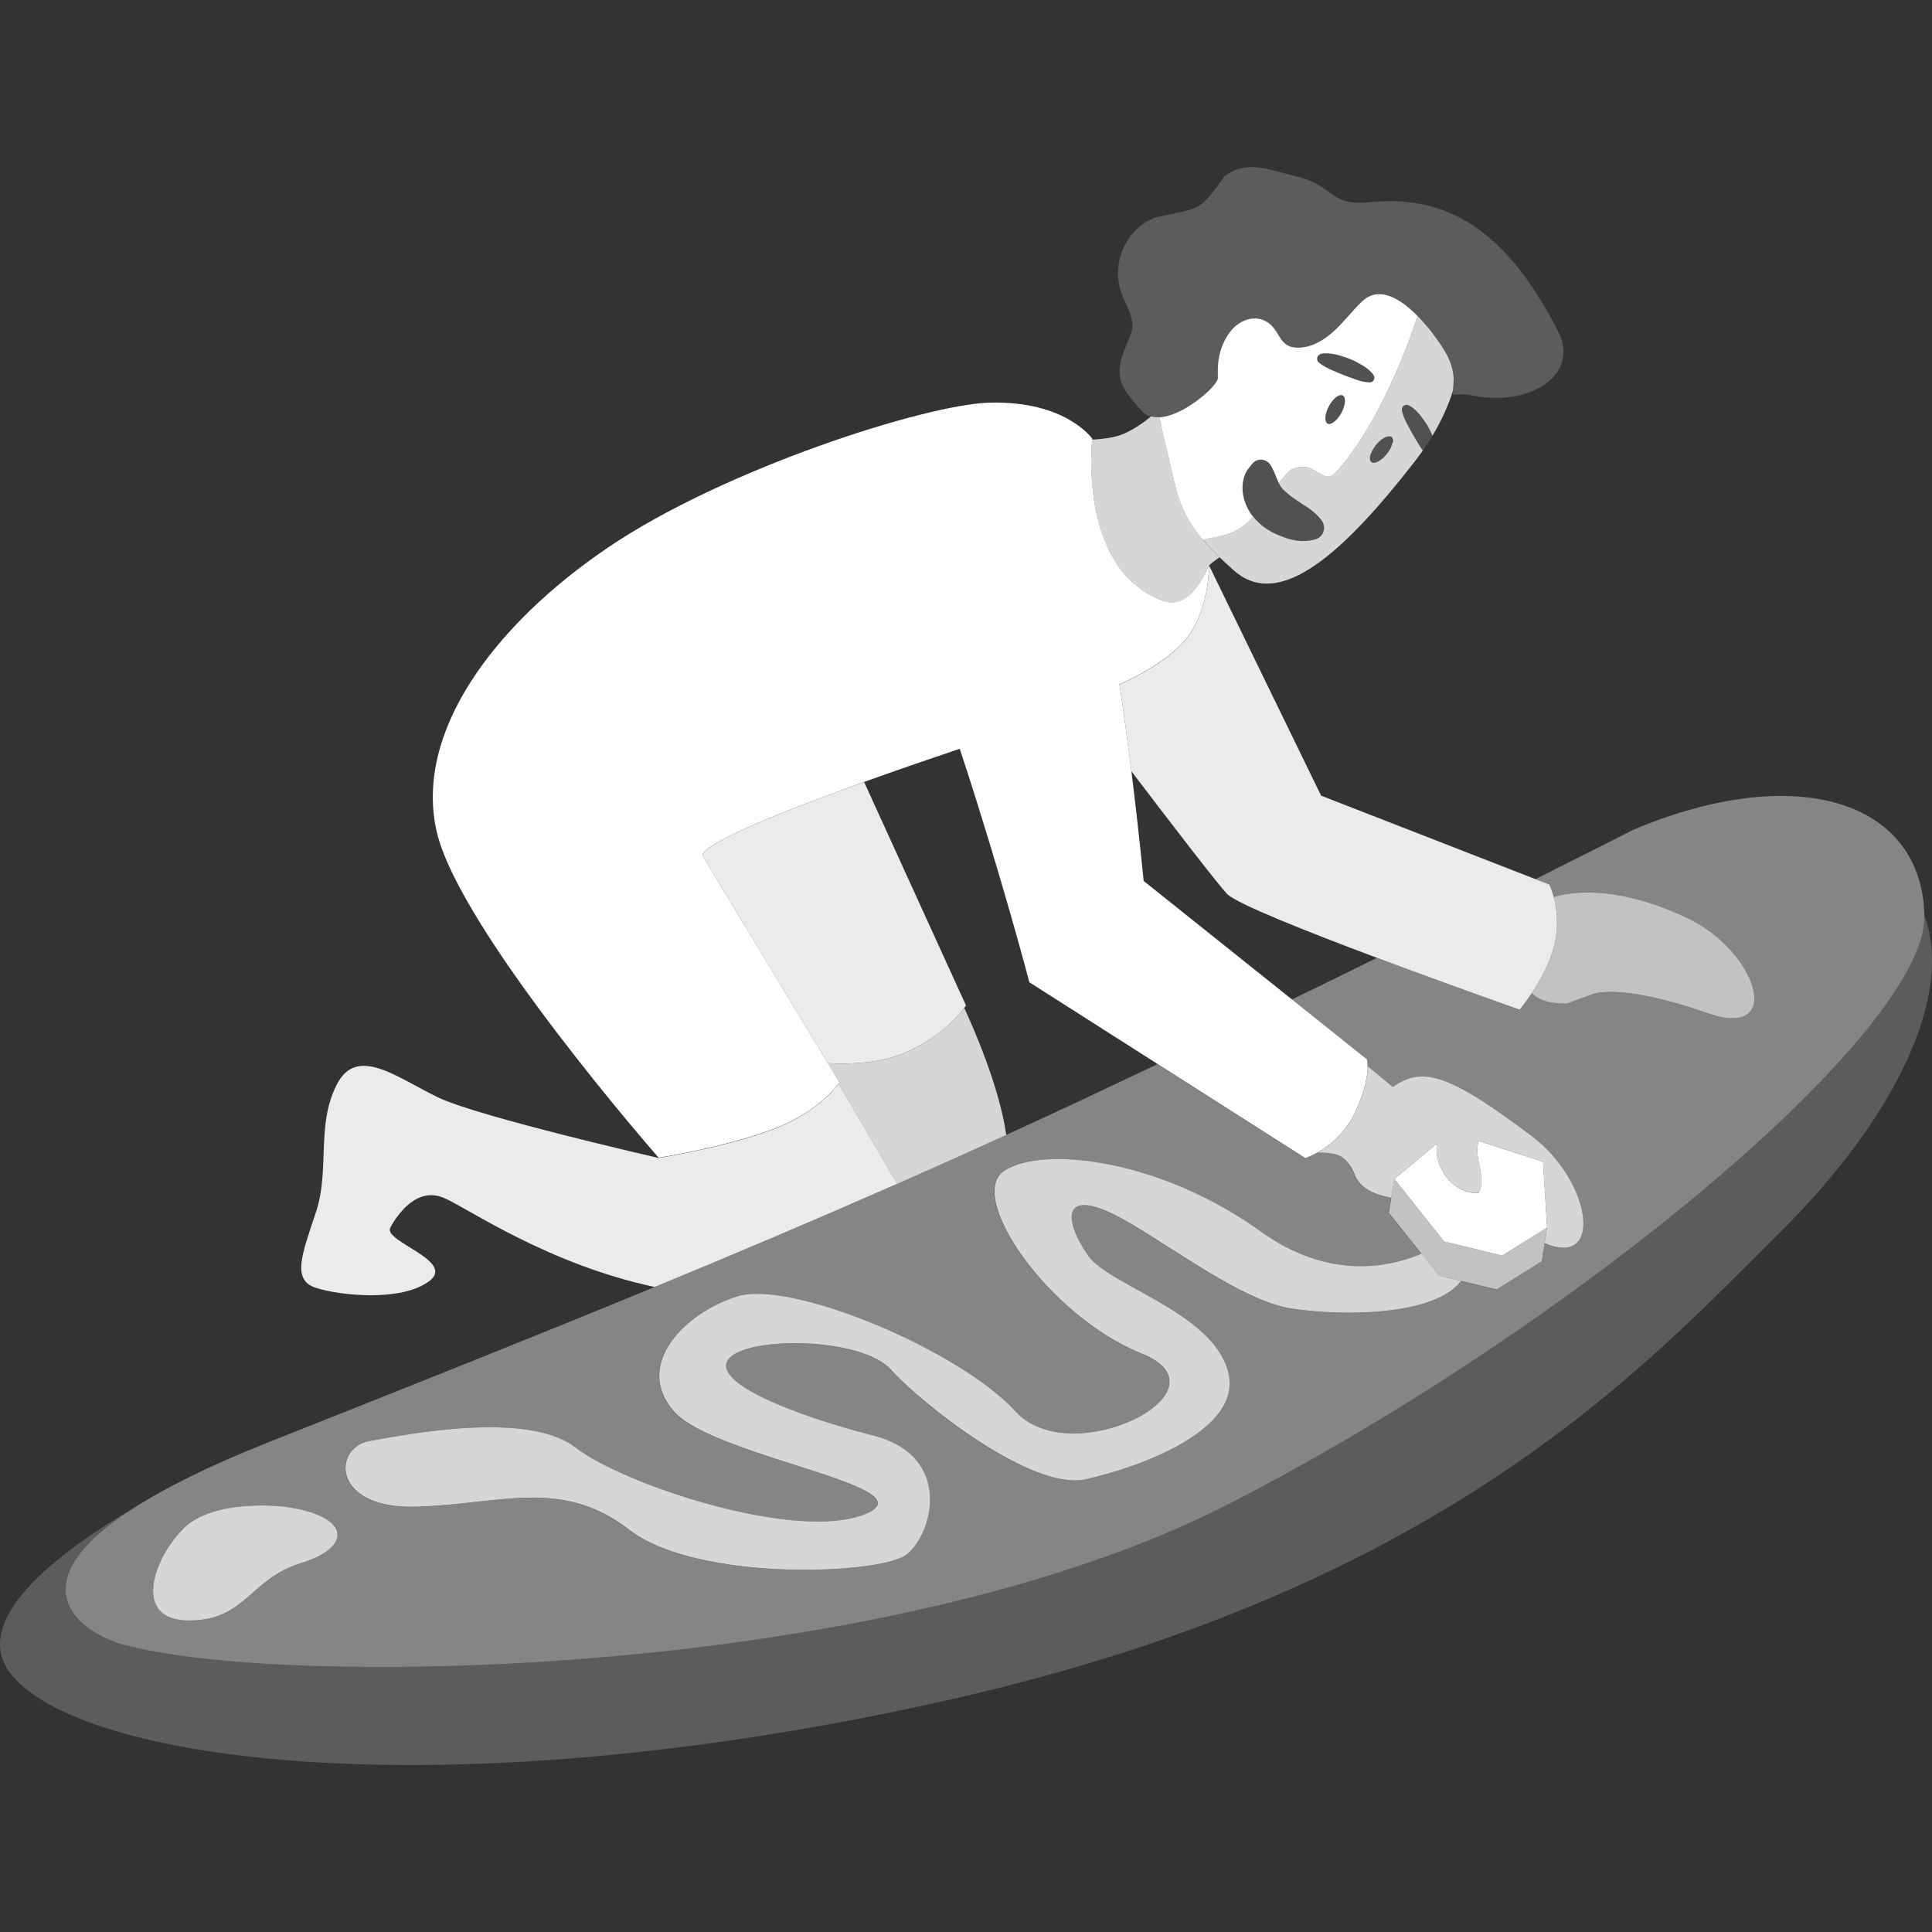<svg viewBox="0 0 300 300" xmlns="http://www.w3.org/2000/svg"><rect x="0" y="0" width="300" height="300" fill="#333333" stroke="none"/><g fill="#fff"><path d="m 140.44 163.51 c -3.87 1.64 -8.62 1.76 -11.89 1.59 l 1.81 3 s -.05 .07 -.14 .2 l 9.09 15.53 c 5.63 -2.48 11.27 -5.01 16.94 -7.6 -1.06 -7.49 -5.15 -16.76 -6.52 -19.71 -.86 1.14 -3.84 4.68 -9.29 7 z" opacity=".8"/><path d="m 180.77 93.37 c 4.22 1.49 6.97 -5.58 6.97 -5.58 s .61 -.58 1.63 -1.25 c -.45 -.44 -.88 -.86 -1.26 -1.27 -.31 -.32 -.6 -.63 -.87 -.94 -.03 -.04 -.06 -.07 -.08 -.1 -.14 -.15 -.26 -.3 -.39 -.45 -1.86 -2.22 -2.88 -4.1 -3.58 -6.08 -.7 -1.97 -1.09 -4.05 -1.7 -6.62 -.49 -2.09 -1.03 -4.1 -1.41 -6.21 -.01 -.02 -.01 -.05 -.01 -.08 -.01 0 -.02 0 -.03 0 v -.01 c -.1 .01 -.2 .01 -.29 .01 -.1 0 -.2 0 -.28 -.01 -.1 0 -.19 -.02 -.28 -.03 -.16 -.02 -.3 -.05 -.45 -.09 -1.51 1.23 -3.52 2.61 -5.39 3.09 -1.25 .32 -2.57 .46 -3.76 .51 -.17 1.68 -1.77 20.52 11.17 25.09 z" opacity=".8"/><path d="m 140.44 163.51 c 5.45 -2.31 8.43 -5.85 9.29 -7 .18 -.24 .27 -.38 .27 -.38 l -15.82 -34.7 c -11.99 4.31 -24.62 9.31 -25.14 11.39 l 19.51 32.27 c 3.27 .18 8.02 .05 11.89 -1.59 z" opacity=".9"/><path d="m 139.31 183.81 l -9.09 -15.53 c -.66 .9 -3.77 4.73 -10.42 7.18 -7.57 2.79 -17.54 4.35 -17.54 4.35 s -27.69 -6.34 -34.07 -9.33 -12.75 -8.37 -15.94 -1.99 -1 13.15 -3.19 19.73 -3.79 10.56 0 11.76 13.15 2.19 17.53 -1 -7.17 -6.18 -5.98 -8.37 c 1.2 -2.19 4.18 -6.38 8.37 -4.58 3.58 1.53 16.06 10.28 32.68 13.81 12.68 -5.23 25.14 -10.51 37.63 -16.01 z" opacity=".9"/><path d="m 130.22 168.28 c .09 -.13 .14 -.2 .14 -.2 l -1.81 -3 -19.51 -32.27 c .52 -2.08 13.16 -7.07 25.14 -11.39 5.5 -1.98 10.86 -3.81 14.85 -5.15 .22 .67 .44 1.33 .65 1.99 5.98 18.33 10.16 34.27 10.16 34.27 l 19.91 12.69 22.93 14.61 s .78 -.24 1.87 -.85 c 1.75 -.97 4.31 -2.89 5.9 -6.32 1.64 -3.53 1.92 -5.86 1.91 -7.09 -.01 -.72 -.11 -1.08 -.11 -1.08 l -11.65 -9.31 -23.02 -18.39 s -.7 -7.4 -1.9 -17.05 c -.53 -4.21 -1.15 -8.83 -1.85 -13.47 3.32 -1.5 7.19 -3.67 9.81 -6.44 4.19 -4.43 4.1 -12.06 4.1 -12.06 s -2.75 7.07 -6.97 5.58 c -12.94 -4.57 -11.34 -23.41 -11.17 -25.09 .01 -.08 .01 -.13 .01 -.13 s -4.05 -5.91 -15.92 -5.61 c -9.98 .26 -41.31 10.32 -59.24 22.47 s -30.21 28.89 -26.62 44.23 34.44 50.55 34.44 50.55 9.97 -1.56 17.54 -4.35 c 6.65 -2.45 9.76 -6.28 10.42 -7.18 z"/><path d="m 221.87 66.42 c -.01 -.01 0 -.01 -.01 -.02 -.03 -.06 -.07 -.11 -.1 -.17 -.07 -.12 -.14 -.24 -.22 -.36 -.07 -.12 -.14 -.24 -.23 -.35 -.16 -.23 -.32 -.45 -.49 -.68 -.11 -.15 -.23 -.3 -.34 -.44 -.1 -.13 -.2 -.25 -.31 -.37 -.09 -.1 -.18 -.2 -.28 -.29 -.02 -.03 -.05 -.04 -.08 -.07 -.01 -.02 -.02 -.03 -.04 -.03 -.07 -.08 -.15 -.14 -.23 -.21 l -.16 -.13 c -.19 -.14 -.39 -.27 -.61 -.38 -.15 -.07 -.31 -.1 -.47 -.07 -.4 .07 -.66 .45 -.6 .85 h .01 v .01 l .03 .11 c .03 .15 .07 .3 .11 .44 h .01 c .04 .18 .11 .34 .17 .51 l .01 .01 c .06 .17 .13 .33 .2 .48 h .01 c .07 .16 .15 .31 .22 .46 h .01 c .32 .61 .63 1.22 .97 1.81 h .01 c .17 .3 .35 .59 .53 .88 .18 .3 .36 .59 .53 .88 .14 .21 .28 .43 .42 .64 .55 -.79 1.07 -1.56 1.53 -2.33 -.11 -.24 -.21 -.48 -.33 -.71 -.08 -.17 -.17 -.33 -.26 -.5 z" opacity=".15"/><path d="m 179.47 64.81 c .09 0 .19 .01 .28 .01 s .19 0 .29 -.01 v .01 c .01 0 .02 -.01 .03 0 v -.01 c .19 -.01 .38 -.04 .57 -.07 .2 -.03 .38 -.07 .58 -.12 .05 -.02 .1 -.03 .14 -.04 .78 -.21 1.57 -.56 2.35 -.96 .87 -.47 1.72 -1.03 2.47 -1.62 .26 -.19 .49 -.38 .72 -.58 .27 -.23 .52 -.46 .75 -.67 .16 -.15 .32 -.3 .45 -.46 .09 -.1 .19 -.21 .27 -.3 .13 -.15 .24 -.3 .34 -.43 .25 -.36 .4 -.66 .41 -.87 .01 -.28 .01 -.56 -.01 -.85 -.06 -2.22 .53 -4.38 1.77 -6.12 1.88 -2.65 5.4 -3.27 7.29 -.26 .51 .81 .96 1.73 1.81 2.2 .47 .25 1.02 .34 1.56 .34 2.1 .01 4.06 -1.16 5.63 -2.6 1.55 -1.43 2.82 -3.14 4.36 -4.6 .14 -.13 .27 -.24 .41 -.34 .11 -.08 .22 -.16 .33 -.23 .08 -.04 .15 -.1 .23 -.13 .05 -.03 .09 -.05 .14 -.07 .07 -.04 .14 -.07 .22 -.1 .13 -.05 .26 -.09 .38 -.13 .23 -.06 .47 -.09 .71 -.11 .47 -.03 .96 .03 1.46 .17 .14 .04 .29 .09 .44 .14 .04 .02 .09 .03 .12 .06 .15 .05 .3 .11 .44 .19 .05 .02 .1 .04 .14 .07 .11 .06 .21 .11 .32 .16 l .05 .03 c .36 .2 .72 .43 1.07 .69 .25 .18 .49 .37 .73 .58 .1 .07 .21 .16 .31 .26 .26 .22 .51 .45 .75 .7 .12 .11 .24 .23 .35 .34 .41 .42 .8 .85 1.18 1.29 .37 .43 .73 .85 1.05 1.28 .24 .29 .46 .59 .65 .88 .47 .65 .87 1.25 1.16 1.71 .07 .1 .13 .21 .19 .31 .05 .07 .09 .13 .12 .21 .18 .33 .34 .64 .48 .94 .04 .1 .09 .18 .12 .27 .12 .25 .21 .51 .28 .75 0 .02 .01 .04 .01 .05 .04 .11 .08 .24 .1 .35 .05 .14 .08 .28 .1 .41 .04 .13 .06 .26 .08 .4 s .04 .25 .05 .38 c .04 .33 .05 .64 .04 .94 0 .2 -.01 .38 -.02 .58 -.02 .28 -.04 .56 -.07 .83 -.02 .22 -.04 .42 -.06 .63 1.23 -.07 2.08 -.08 2.42 0 9.22 2.14 17.44 -2.91 13.95 -9.79 -8.49 -16.7 -17.97 -21.23 -29.39 -20.1 -6.29 .63 -5.28 -2.68 -11.57 -4.08 -3.83 -.89 -7.29 -2.62 -10.85 .05 -4.07 5.7 -3.73 4.81 -10.63 6.38 -4.55 1.52 -7.1 7.07 -5.38 11.77 .68 1.87 1.94 3.71 1.69 5.62 -.89 2.91 -3.11 5.94 -1.29 9.15 .23 .42 .63 .99 1.14 1.64 0 .01 .02 .02 .02 .03 .26 .33 .54 .68 .84 1.02 s .62 .69 .95 1.04 c .14 .14 .3 .25 .47 .36 .1 .06 .2 .11 .3 .16 .08 .04 .15 .06 .22 .09 .06 .03 .13 .05 .19 .07 .03 .01 .06 .01 .08 .02 .14 .04 .29 .07 .45 .09 .09 .02 .18 .03 .28 .03 z" opacity=".2"/><path d="m 192.78 81.88 c .66 -.47 1.27 -1.03 1.81 -1.63 -.15 -.19 -.3 -.4 -.44 -.59 -.51 -.83 -.93 -1.76 -1.09 -2.7 -.19 -.93 -.14 -1.82 .02 -2.5 .17 -.69 .39 -1.2 .71 -1.61 l .66 -.84 c .59 -.73 1.67 -.86 2.42 -.26 .14 .1 .25 .24 .34 .37 .56 .82 .77 1.55 1.01 2.09 .13 .33 .24 .58 .34 .79 .89 -1.09 1.72 -2.01 2.19 -2.18 2.83 -1.04 3.29 .73 5.34 1.18 .68 .15 1.42 -.69 1.79 -1.13 5.1 -5.88 9.67 -15.8 12.24 -23.8 -.11 -.12 -.23 -.23 -.35 -.34 -.25 -.25 -.5 -.48 -.75 -.7 -.1 -.1 -.21 -.19 -.31 -.26 -.24 -.21 -.48 -.4 -.73 -.58 -.35 -.26 -.71 -.48 -1.07 -.69 l -.05 -.03 c -.11 -.05 -.21 -.11 -.32 -.16 -.04 -.03 -.09 -.05 -.14 -.07 -.14 -.08 -.29 -.14 -.44 -.19 -.04 -.02 -.08 -.04 -.12 -.06 -.15 -.05 -.3 -.1 -.44 -.14 -.49 -.13 -.98 -.2 -1.46 -.17 -.24 .02 -.48 .05 -.71 .11 -.12 .04 -.25 .08 -.38 .13 -.08 .03 -.15 .07 -.22 .1 -.05 .02 -.1 .04 -.14 .07 -.08 .03 -.15 .09 -.23 .13 -.11 .06 -.22 .14 -.33 .23 -.14 .1 -.27 .21 -.41 .34 -1.54 1.45 -2.81 3.17 -4.36 4.6 -1.57 1.44 -3.52 2.6 -5.63 2.6 -.54 -.01 -1.09 -.09 -1.56 -.34 -.85 -.47 -1.3 -1.39 -1.81 -2.2 -1.89 -3.01 -5.4 -2.39 -7.29 .26 -1.25 1.74 -1.83 3.9 -1.77 6.12 .01 .29 .01 .56 .01 .85 -.01 .21 -.16 .51 -.41 .87 -.1 .13 -.21 .28 -.34 .43 -.09 .1 -.18 .2 -.27 .3 -.14 .16 -.29 .31 -.45 .46 -.23 .22 -.48 .44 -.75 .67 -.23 .2 -.47 .39 -.72 .58 -.75 .58 -1.61 1.14 -2.47 1.62 -.77 .4 -1.57 .75 -2.35 .96 -.05 .01 -.09 .02 -.14 .04 -.2 .05 -.39 .09 -.58 .12 -.19 .04 -.38 .07 -.57 .08 .01 .02 .01 .05 .01 .08 .38 2.11 .92 4.12 1.41 6.21 .61 2.57 1 4.65 1.7 6.62 .7 1.98 1.72 3.86 3.58 6.08 1.52 -.34 3.14 -.5 4.55 -1.11 .52 -.22 1.01 -.5 1.46 -.81 z m 16.03 -19.22 c -.01 .06 -.01 .1 -.03 .15 -.04 .21 -.11 .44 -.2 .67 -.01 .05 -.04 .11 -.06 .16 -.07 .17 -.15 .33 -.24 .5 -.09 .16 -.17 .3 -.27 .43 -.05 .08 -.1 .15 -.16 .22 -.07 .1 -.15 .2 -.23 .28 -.03 .03 -.04 .05 -.06 .07 -.07 .08 -.14 .14 -.2 .2 -.14 .13 -.27 .22 -.4 .3 v .01 c -.14 .08 -.26 .13 -.38 .16 -.04 .02 -.08 .02 -.12 .02 -.07 .01 -.15 0 -.22 -.02 -.03 -.01 -.07 -.02 -.1 -.04 -.14 -.08 -.24 -.21 -.28 -.39 -.03 -.11 -.05 -.24 -.05 -.39 -.01 -.13 .01 -.27 .03 -.43 .02 -.13 .05 -.26 .08 -.4 .04 -.13 .08 -.26 .13 -.39 0 -.01 .01 -.03 .01 -.03 .04 -.1 .08 -.21 .13 -.32 .05 -.12 .11 -.23 .17 -.34 v -.01 c .11 -.2 .23 -.4 .36 -.57 .07 -.1 .15 -.21 .23 -.3 .03 -.03 .04 -.05 .07 -.08 .05 -.07 .11 -.12 .17 -.18 .08 -.08 .15 -.15 .23 -.22 .11 -.09 .22 -.16 .34 -.22 .05 -.03 .11 -.06 .16 -.08 .01 0 .02 -.01 .03 -.01 l .13 -.03 c .06 -.01 .12 -.02 .18 -.02 .03 0 .05 0 .08 .01 .02 0 .05 0 .07 .01 .04 0 .08 .02 .11 .04 .13 .07 .23 .21 .27 .4 .02 .04 .03 .09 .03 .14 .03 .19 .03 .43 -.01 .67 z m -4.07 -7.45 c .13 -.16 .31 -.26 .5 -.29 .79 -.12 1.53 -.02 2.25 .14 .35 .09 .71 .19 1.07 .31 .18 .05 .35 .11 .52 .17 .18 .06 .35 .13 .52 .2 .35 .13 .67 .29 1.01 .46 .32 .17 .65 .35 .97 .54 .11 .07 .22 .13 .32 .21 .07 .04 .13 .08 .18 .12 .1 .07 .19 .14 .28 .21 .11 .09 .22 .18 .32 .28 .1 .09 .21 .2 .3 .3 .04 .05 .08 .09 .13 .15 .06 .07 .11 .14 .17 .21 0 0 .01 0 0 .01 .03 .05 .07 .1 .08 .16 .01 .01 .01 .02 .01 .03 .02 .04 .02 .07 .02 .11 .02 .06 .02 .11 .01 .16 0 .03 -.01 .06 0 .09 0 .03 -.01 .05 -.02 .08 -.02 .06 -.05 .12 -.08 .17 -.05 .08 -.12 .16 -.2 .22 -.14 .1 -.29 .14 -.45 .13 h -.01 c -.78 -.03 -1.45 -.22 -2.1 -.45 -.65 -.24 -1.3 -.45 -1.94 -.71 -.64 -.25 -1.26 -.54 -1.91 -.8 -.19 -.09 -.38 -.19 -.58 -.29 h -.01 c -.31 -.15 -.62 -.33 -.91 -.54 l -.01 -.01 c -.12 -.07 -.22 -.16 -.33 -.24 h -.01 c -.04 -.03 -.08 -.07 -.11 -.1 -.04 -.04 -.06 -.08 -.09 -.12 -.05 -.08 -.08 -.17 -.1 -.27 -.04 -.21 .02 -.45 .17 -.63 z"/><path d="m 208.8 61.85 c -.05 -.18 -.14 -.32 -.28 -.39 -.03 -.02 -.06 -.03 -.1 -.04 -.02 -.01 -.05 -.01 -.07 -.01 -.03 -.01 -.05 -.01 -.08 -.01 -.06 -.01 -.12 .01 -.18 .02 l -.13 .03 c 0 .01 -.02 .01 -.03 .01 -.05 .02 -.11 .05 -.16 .08 -.12 .06 -.22 .13 -.34 .22 -.08 .06 -.15 .14 -.23 .22 -.06 .05 -.12 .11 -.17 .18 -.03 .02 -.04 .05 -.07 .08 -.08 .09 -.16 .19 -.23 .3 -.13 .17 -.25 .37 -.36 .57 v .01 c -.06 .11 -.12 .23 -.17 .34 -.06 .11 -.09 .21 -.13 .32 0 .01 -.01 .03 -.01 .03 -.05 .13 -.09 .26 -.13 .39 -.04 .14 -.07 .27 -.08 .4 -.03 .15 -.04 .29 -.03 .43 0 .15 .02 .28 .05 .39 .05 .18 .14 .32 .28 .39 .03 .02 .06 .03 .1 .04 .07 .02 .14 .03 .22 .02 .04 0 .08 -.01 .12 -.02 .12 -.03 .24 -.08 .38 -.16 v -.01 c .13 -.08 .26 -.18 .4 -.3 .07 -.06 .14 -.13 .2 -.2 .02 -.02 .04 -.05 .06 -.07 .08 -.09 .16 -.18 .23 -.28 .06 -.08 .11 -.14 .16 -.22 .09 -.13 .18 -.28 .27 -.43 .1 -.17 .17 -.33 .24 -.5 .02 -.06 .05 -.11 .06 -.16 .09 -.23 .16 -.46 .2 -.67 .01 -.05 .02 -.1 .03 -.15 .04 -.24 .05 -.48 .01 -.67 0 -.05 -.01 -.1 -.03 -.14 z" opacity=".15"/><path d="m 204.76 56.23 c .03 .03 .07 .06 .11 .1 l .01 .01 c .11 .09 .21 .17 .33 .25 l .01 .01 c .3 .21 .6 .39 .91 .54 h .01 c .2 .1 .39 .19 .58 .28 .64 .26 1.26 .55 1.9 .81 s 1.29 .47 1.94 .71 c .65 .23 1.31 .42 2.1 .45 h .01 c .16 .01 .31 -.04 .45 -.13 .09 -.06 .15 -.14 .2 -.22 .03 -.05 .06 -.11 .08 -.17 .01 -.03 .02 -.05 .02 -.08 s .01 -.06 0 -.09 c .01 -.05 .01 -.1 -.01 -.16 0 -.04 -.01 -.07 -.02 -.11 0 -.01 -.01 -.02 -.01 -.03 -.01 -.06 -.05 -.11 -.08 -.16 .01 -.01 0 -.01 0 -.01 -.06 -.07 -.11 -.15 -.17 -.21 -.05 -.06 -.09 -.1 -.13 -.15 -.09 -.11 -.2 -.21 -.3 -.3 -.1 -.1 -.21 -.19 -.32 -.28 -.09 -.07 -.18 -.14 -.28 -.21 -.05 -.04 -.12 -.08 -.18 -.12 -.1 -.07 -.21 -.14 -.32 -.21 -.32 -.19 -.65 -.37 -.97 -.54 -.34 -.17 -.66 -.33 -1.01 -.46 -.17 -.08 -.34 -.14 -.52 -.2 -.17 -.06 -.34 -.12 -.52 -.17 -.36 -.12 -.71 -.22 -1.07 -.31 -.72 -.16 -1.46 -.26 -2.25 -.14 -.2 .03 -.38 .13 -.5 .29 -.15 .18 -.21 .42 -.17 .63 .01 .1 .05 .19 .1 .27 .02 .04 .05 .08 .09 .12 z" opacity=".15"/><path d="m 225.73 59.23 c .01 -.3 0 -.61 -.04 -.94 -.01 -.13 -.03 -.25 -.05 -.38 s -.04 -.26 -.08 -.4 c -.02 -.13 -.05 -.27 -.1 -.41 -.03 -.12 -.06 -.24 -.1 -.35 0 -.01 -.01 -.03 -.01 -.05 -.08 -.25 -.16 -.5 -.28 -.75 -.03 -.09 -.08 -.18 -.12 -.27 -.13 -.3 -.29 -.61 -.48 -.94 -.04 -.07 -.08 -.14 -.12 -.21 -.06 -.1 -.12 -.21 -.19 -.31 -.29 -.47 -.69 -1.07 -1.16 -1.71 -.2 -.29 -.42 -.58 -.65 -.88 -.32 -.42 -.67 -.85 -1.05 -1.28 -.38 -.44 -.77 -.87 -1.18 -1.29 -2.57 8 -7.14 17.92 -12.24 23.8 -.38 .44 -1.11 1.28 -1.79 1.13 -2.05 -.44 -2.51 -2.21 -5.34 -1.18 -.48 .18 -1.31 1.1 -2.19 2.18 .07 .15 .14 .27 .2 .38 .13 .28 .32 .44 .48 .65 .13 .09 .22 .2 .34 .32 .11 .08 .2 .16 .3 .25 .04 .03 .07 .06 .11 .1 .61 .5 1.46 1.08 2.35 1.67 .48 .27 .95 .59 1.41 .97 .49 .38 .94 .8 1.39 1.39 l .09 .12 c .62 .84 .44 2.01 -.39 2.62 -.17 .12 -.36 .22 -.56 .28 -.74 .23 -1.45 .27 -2.15 .28 -.7 -.03 -1.39 -.17 -2.06 -.35 -.84 -.28 -1.7 -.59 -2.54 -1.03 -.52 -.28 -1.02 -.6 -1.53 -1 -.33 -.27 -.66 -.58 -.96 -.9 -.15 -.16 -.3 -.33 -.44 -.51 -.54 .6 -1.15 1.16 -1.81 1.63 -.45 .31 -.94 .59 -1.46 .81 -1.41 .61 -3.03 .77 -4.55 1.11 .13 .15 .26 .3 .39 .45 .02 .03 .05 .06 .08 .1 .27 .31 .56 .62 .87 .94 .39 .41 .81 .83 1.26 1.27 .68 .66 1.42 1.34 2.25 2.07 7.18 6.35 17.28 -3.14 27.97 -16.84 .47 -.61 .92 -1.22 1.34 -1.82 h -.01 c -.15 -.21 -.29 -.42 -.43 -.63 l -.53 -.89 c -.18 -.29 -.35 -.57 -.53 -.88 h -.01 c -.34 -.6 -.64 -1.21 -.97 -1.81 h -.01 c -.07 -.16 -.15 -.31 -.22 -.46 h -.01 c -.07 -.16 -.14 -.32 -.2 -.48 l -.01 -.01 c -.06 -.17 -.12 -.33 -.17 -.51 h -.01 c -.04 -.14 -.08 -.29 -.11 -.44 l -.03 -.11 v -.01 c -.07 -.4 .2 -.77 .6 -.85 .16 -.03 .32 0 .47 .07 .22 .11 .42 .25 .61 .38 l .16 .13 c .08 .07 .16 .13 .23 .21 .01 .01 .03 .02 .04 .03 .03 .03 .05 .04 .08 .07 .1 .09 .19 .19 .28 .29 .11 .12 .21 .24 .32 .36 .11 .15 .23 .3 .33 .44 .17 .22 .33 .44 .49 .68 .08 .11 .15 .22 .23 .35 .08 .11 .15 .23 .22 .35 .03 .06 .07 .11 .09 .18 .01 .01 0 .01 .01 .02 .09 .16 .18 .33 .26 .5 .12 .23 .22 .47 .33 .71 1.45 -2.41 2.49 -4.76 3.18 -6.99 .03 -.27 .05 -.55 .07 -.83 .01 -.19 .01 -.38 .02 -.58 z m -9.52 9.48 c 0 .05 -.02 .09 -.02 .14 -.01 .05 -.02 .1 -.04 .14 -.02 .1 -.06 .19 -.1 .3 s -.09 .21 -.14 .32 c -.05 .12 -.12 .23 -.19 .34 -.12 .19 -.25 .39 -.4 .57 -.05 .07 -.11 .12 -.16 .18 -.05 .07 -.11 .12 -.16 .18 -.16 .16 -.32 .32 -.49 .44 -.07 .05 -.15 .11 -.22 .16 s -.15 .1 -.21 .14 c -.02 .01 -.04 .02 -.06 .03 -.11 .06 -.21 .11 -.31 .14 -.01 0 -.01 0 -.01 0 -.05 .02 -.1 .04 -.14 .04 -.09 .02 -.18 .04 -.26 .04 -.02 .01 -.04 0 -.06 0 -.01 -.01 -.01 0 -.02 0 -.04 0 -.07 -.01 -.1 -.02 -.05 -.01 -.1 -.03 -.14 -.06 -.02 -.01 -.03 -.03 -.05 -.04 -.03 -.02 -.05 -.04 -.07 -.08 -.02 -.02 -.03 -.04 -.04 -.06 -.02 -.02 -.03 -.06 -.05 -.09 s -.03 -.07 -.03 -.1 c -.01 -.02 -.01 -.03 -.01 -.05 -.01 -.05 -.01 -.11 -.02 -.17 0 -.09 .01 -.19 .02 -.3 .02 -.08 .04 -.16 .06 -.24 0 -.01 .01 -.03 .02 -.04 .02 -.07 .04 -.13 .07 -.21 .09 -.22 .21 -.47 .36 -.72 .12 -.19 .25 -.37 .39 -.56 .03 -.03 .06 -.08 .09 -.1 .01 -.01 .02 -.03 .03 -.03 .01 -.01 .01 -.02 .03 -.03 .01 -.02 .02 -.04 .04 -.05 .03 -.04 .06 -.08 .1 -.12 v -.01 l .08 -.07 c .01 -.01 .03 -.03 .04 -.05 .03 -.02 .05 -.06 .09 -.08 .03 -.04 .07 -.07 .11 -.1 .17 -.16 .33 -.28 .51 -.39 .02 -.01 .03 -.01 .04 -.03 .08 -.04 .14 -.08 .21 -.12 .14 -.08 .27 -.12 .4 -.15 .05 -.01 .09 -.02 .14 -.03 s .09 -.02 .13 -.01 c .02 -.01 .05 0 .07 0 h .01 c .05 .01 .08 .01 .12 .02 .03 .01 .05 .01 .07 .02 .02 0 .03 .01 .06 .02 h .01 c .03 .01 .04 .03 .07 .04 .03 .02 .05 .04 .07 .08 .02 .02 .03 .04 .04 .06 .02 .02 .03 .06 .05 .09 0 .01 .01 .03 .02 .05 s .01 .04 .01 .05 c .01 .03 .01 .06 .02 .1 s .02 .09 .01 .13 c .01 .07 0 .16 -.02 .24 z" opacity=".8"/><path d="m 216.2 68.24 c 0 -.01 0 -.03 -.01 -.05 s -.02 -.04 -.02 -.05 c -.01 -.03 -.03 -.07 -.05 -.09 -.01 -.03 -.02 -.04 -.04 -.06 -.02 -.03 -.04 -.06 -.07 -.08 -.02 -.01 -.04 -.03 -.07 -.04 h -.01 c -.02 -.01 -.04 -.02 -.06 -.02 -.02 -.01 -.04 -.02 -.07 -.02 -.03 -.01 -.07 -.01 -.12 -.02 h -.01 c -.02 0 -.05 -.01 -.07 0 -.04 0 -.08 0 -.13 .01 -.04 0 -.09 .02 -.14 .03 -.13 .03 -.27 .08 -.4 .15 -.07 .04 -.14 .08 -.21 .12 -.01 .01 -.02 .02 -.04 .03 -.17 .1 -.34 .23 -.51 .39 -.04 .04 -.08 .06 -.11 .1 -.03 .02 -.06 .05 -.09 .08 -.01 .02 -.03 .03 -.04 .05 l -.08 .07 v .01 c -.04 .04 -.08 .07 -.1 .12 -.02 .01 -.03 .02 -.04 .05 -.02 .01 -.02 .02 -.03 .03 -.01 0 -.02 .02 -.03 .03 -.03 .03 -.05 .06 -.08 .09 -.15 .19 -.29 .37 -.4 .56 -.15 .25 -.27 .49 -.36 .72 -.03 .07 -.05 .14 -.07 .21 -.01 .02 -.01 .03 -.02 .04 -.02 .09 -.04 .16 -.06 .24 -.02 .11 -.03 .2 -.02 .3 0 .06 .01 .12 .02 .17 0 .02 0 .03 .01 .05 0 .03 .02 .07 .03 .1 s .03 .07 .05 .09 c .01 .03 .02 .04 .04 .06 .02 .03 .05 .06 .07 .08 .02 .01 .03 .03 .05 .04 .04 .03 .09 .05 .14 .06 .03 .01 .07 .02 .1 .02 h .02 .06 c .08 0 .17 -.02 .26 -.04 .04 0 .09 -.02 .14 -.04 0 0 0 -.01 .01 0 .1 -.03 .2 -.08 .31 -.14 .02 -.01 .04 -.02 .06 -.03 .06 -.04 .14 -.08 .21 -.14 .07 -.05 .14 -.1 .22 -.16 .17 -.13 .33 -.28 .49 -.44 .05 -.06 .11 -.11 .16 -.18 .05 -.06 .1 -.12 .15 -.19 .15 -.19 .29 -.38 .41 -.57 .07 -.12 .14 -.22 .19 -.34 .06 -.11 .11 -.21 .14 -.32 .04 -.1 .08 -.2 .1 -.3 .02 -.05 .03 -.1 .04 -.14 s .02 -.09 .02 -.14 c .02 -.08 .02 -.17 .02 -.24 .01 -.05 0 -.09 -.01 -.13 s -.01 -.07 -.02 -.1 z" opacity=".15"/><path d="m 197.21 72.13 c -.09 -.13 -.21 -.27 -.34 -.37 -.75 -.6 -1.83 -.47 -2.42 .26 l -.66 .84 c -.32 .4 -.54 .91 -.71 1.61 -.16 .69 -.21 1.57 -.02 2.5 .16 .94 .58 1.87 1.09 2.7 .14 .2 .29 .4 .44 .59 .14 .18 .29 .34 .44 .51 .3 .32 .63 .63 .96 .9 .51 .4 1.01 .72 1.53 1 .84 .44 1.7 .74 2.54 1.03 .67 .18 1.37 .32 2.06 .35 .7 0 1.41 -.05 2.15 -.28 .2 -.06 .39 -.16 .56 -.28 .83 -.61 1.01 -1.78 .39 -2.62 l -.09 -.12 c -.45 -.59 -.91 -1.01 -1.39 -1.39 -.46 -.38 -.93 -.71 -1.41 -.97 -.89 -.59 -1.74 -1.17 -2.35 -1.67 -.04 -.03 -.07 -.06 -.11 -.1 -.1 -.09 -.19 -.18 -.3 -.25 -.13 -.12 -.21 -.23 -.34 -.32 -.16 -.22 -.35 -.37 -.48 -.65 -.06 -.11 -.14 -.23 -.2 -.38 -.1 -.2 -.22 -.46 -.34 -.79 -.24 -.54 -.45 -1.27 -1.01 -2.09 z" opacity=".15"/><path d="m 298.82 142.17 c .38 17.9 -54.16 63.69 -107.86 91.28 -53.53 27.51 -147.16 28.72 -171.7 21.92 -6.81 -1.89 -17.19 -9.34 1.83 -21.41 -12.07 7.05 -26.34 17.82 -19.15 26.29 11.69 13.78 69.26 20.99 146.08 3.55 76.81 -17.44 107.88 -52.15 128.1 -72.15 18.66 -18.46 27.21 -37.37 22.7 -49.48 z" opacity=".2"/><path d="m 19.26 255.38 c 24.54 6.79 118.17 5.58 171.7 -21.92 53.7 -27.59 108.24 -73.39 107.86 -91.28 -.38 -17.9 -19.97 -23.99 -45.23 -13.32 0 0 -5.8 2.96 -15.17 7.65 l 2.16 .84 s .35 .73 .68 1.95 c 2.62 -.79 9.73 -1.97 20.83 3.31 10.82 5.14 15.15 18.96 3.02 14.72 -13.82 -4.83 -17.89 -2.91 -17.89 -2.91 l -3.89 1.43 c -2.18 .07 -4.21 -.33 -5.48 -1.62 -1.04 1.56 -1.88 2.56 -1.88 2.56 s -10.98 -3.86 -22.16 -8.05 c -4.23 2.08 -8.65 4.25 -13.21 6.46 l 11.65 9.31 s .11 .35 .11 1.08 l 3.89 3.22 c 4.58 -3.24 8.61 -2.16 21.58 7.62 9.31 7.01 11.24 20.6 2 16.63 l -.45 2.84 -6.98 4.35 -5.56 -1.34 c -4.17 5.49 -18.55 5.49 -26.35 4.29 -8.84 -1.36 -22.27 -12.58 -29.07 -15.3 s -5.78 2.38 -2.51 7.08 19.17 8.73 21.72 17.91 -13.77 14.96 -22.1 16.83 -25.67 -11.9 -30.19 -17 -22.33 -5.27 -25.22 -1.7 9.86 8.67 22.44 11.9 9.18 15.47 5.1 18.53 -32.47 4.25 -43 -3.91 -20.06 -3.91 -33.15 -3.57 -12.92 -9.18 -7.14 -10.2 24.48 -4.76 31.96 1.02 34.17 14.62 44.87 10.37 -23.29 -8.84 -29.58 -15.98 1.53 -15.3 9.86 -17.88 34.51 8.36 43.17 17.88 c 8.67 9.52 33.99 -3.23 19.56 -9.01 s -27.38 -24.48 -21.26 -28.39 24.31 -1.7 39.77 9.45 c 10.61 7.65 20.07 5.54 24.96 3.46 l -5.05 -6.35 .38 -2.36 -.03 .01 c -2.44 -.42 -4.59 -1.37 -5.51 -3.24 l -.02 -.05 c -.09 -.18 -.17 -.37 -.23 -.57 -.32 -.71 -.96 -1.87 -2.03 -2.53 -.87 -.53 -2.42 -.63 -3.66 -.6 -1.1 .61 -1.87 .85 -1.87 .85 l -22.93 -14.61 c -3.97 1.89 -7.95 3.77 -11.9 5.63 -3.89 1.82 -7.75 3.6 -11.6 5.36 -5.67 2.59 -11.31 5.12 -16.94 7.6 -12.49 5.5 -24.96 10.78 -37.63 16.01 -19.12 7.89 -38.74 15.69 -59.72 24.01 -2.36 .94 -4.55 1.85 -6.6 2.75 -.11 .05 -.22 .1 -.34 .15 -5.81 2.57 -10.39 4.98 -13.94 7.23 -19.02 12.07 -8.64 19.52 -1.83 21.41 z m 27.54 -12.68 c -8.05 2.46 -8.61 8.93 -17.45 8.93 s -5.61 -9.52 -.85 -14.28 15.64 -3.4 15.64 -3.4 c 10.37 1.36 10.71 6.29 2.66 8.75 z" opacity=".4"/><path d="m 241.39 146.62 c -.67 2.87 -2.25 5.67 -3.54 7.6 1.27 1.28 3.31 1.69 5.48 1.62 l 3.89 -1.43 s 4.08 -1.92 17.89 2.91 c 12.12 4.24 7.8 -9.57 -3.02 -14.72 -11.1 -5.28 -18.21 -4.1 -20.83 -3.31 .44 1.69 .83 4.32 .13 7.32 z" opacity=".7"/><path d="m 173.83 106.29 c .7 4.63 1.32 9.26 1.85 13.47 5.98 7.86 13.25 17.33 14.85 19.04 1.38 1.48 12.42 5.87 23.28 9.93 11.18 4.19 22.16 8.05 22.16 8.05 s .84 -1 1.88 -2.56 c 1.29 -1.93 2.87 -4.74 3.54 -7.6 .7 -3 .32 -5.64 -.13 -7.32 -.32 -1.22 -.68 -1.95 -.68 -1.95 l -2.16 -.84 -33.28 -12.96 -17.4 -35.75 s .09 7.62 -4.1 12.06 c -2.62 2.77 -6.49 4.93 -9.81 6.44 z" opacity=".9"/><path d="m 210.46 172.67 c -1.59 3.43 -4.16 5.35 -5.9 6.32 1.24 -.03 2.8 .07 3.66 .6 1.06 .65 1.71 1.81 2.03 2.53 .06 .2 .14 .39 .23 .57 l .02 .05 c .92 1.88 3.07 2.82 5.51 3.24 l .03 -.01 .47 -2.92 6.62 -5.49 c -.55 3.86 2.66 7.89 6.47 7.69 .91 -1.73 .16 -3.79 -.14 -5.71 -.12 -.76 -.08 -1.62 .13 -2.4 l 10.02 3.24 .62 10.22 -.39 2.44 c 9.23 3.97 7.31 -9.61 -2 -16.63 -12.97 -9.77 -17 -10.85 -21.58 -7.62 l -3.89 -3.22 c .01 1.24 -.27 3.57 -1.91 7.09 z" opacity=".8"/><path d="m 220.71 194.68 c -4.89 2.08 -14.35 4.19 -24.96 -3.46 -15.47 -11.15 -33.66 -13.36 -39.77 -9.45 -6.12 3.91 6.83 22.61 21.26 28.39 s -10.9 18.53 -19.56 9.01 c -8.67 -9.52 -34.85 -20.46 -43.17 -17.88 -8.33 2.58 -16.15 10.74 -9.86 17.88 s 40.28 11.73 29.58 15.98 -37.39 -4.59 -44.87 -10.37 -26.18 -2.04 -31.96 -1.02 -5.95 10.54 7.14 10.2 22.61 -4.59 33.15 3.57 38.92 6.97 43 3.91 7.48 -15.3 -5.1 -18.53 -25.33 -8.33 -22.44 -11.9 20.69 -3.4 25.22 1.7 21.87 18.87 30.19 17 c 8.33 -1.87 24.65 -7.65 22.1 -16.83 s -18.44 -13.22 -21.72 -17.91 c -3.27 -4.7 -4.29 -9.8 2.51 -7.08 s 20.23 13.94 29.07 15.3 c 7.8 1.2 22.17 1.21 26.35 -4.29 l -3.46 -.84 -2.68 -3.38 z" opacity=".8"/><path d="m 233.25 194.96 l -9.02 -2.18 -7.73 -9.73 -.46 2.92 -.38 2.36 5.05 6.35 2.68 3.38 3.46 .83 5.56 1.34 6.98 -4.35 .45 -2.84 .39 -2.44 z" opacity=".7"/><path d="m 224.23 192.78 l 9.02 2.18 6.98 -4.35 -.62 -10.22 -10.02 -3.24 c -.21 .78 -.25 1.64 -.13 2.4 .3 1.91 1.05 3.97 .14 5.71 -3.81 .2 -7.02 -3.83 -6.47 -7.69 l -6.62 5.49 7.73 9.73 z"/><path d="m 44.13 233.95 s -10.88 -1.36 -15.64 3.4 -7.99 14.28 .85 14.28 9.4 -6.47 17.45 -8.93 7.71 -7.39 -2.66 -8.75 z" opacity=".8"/></g></svg>